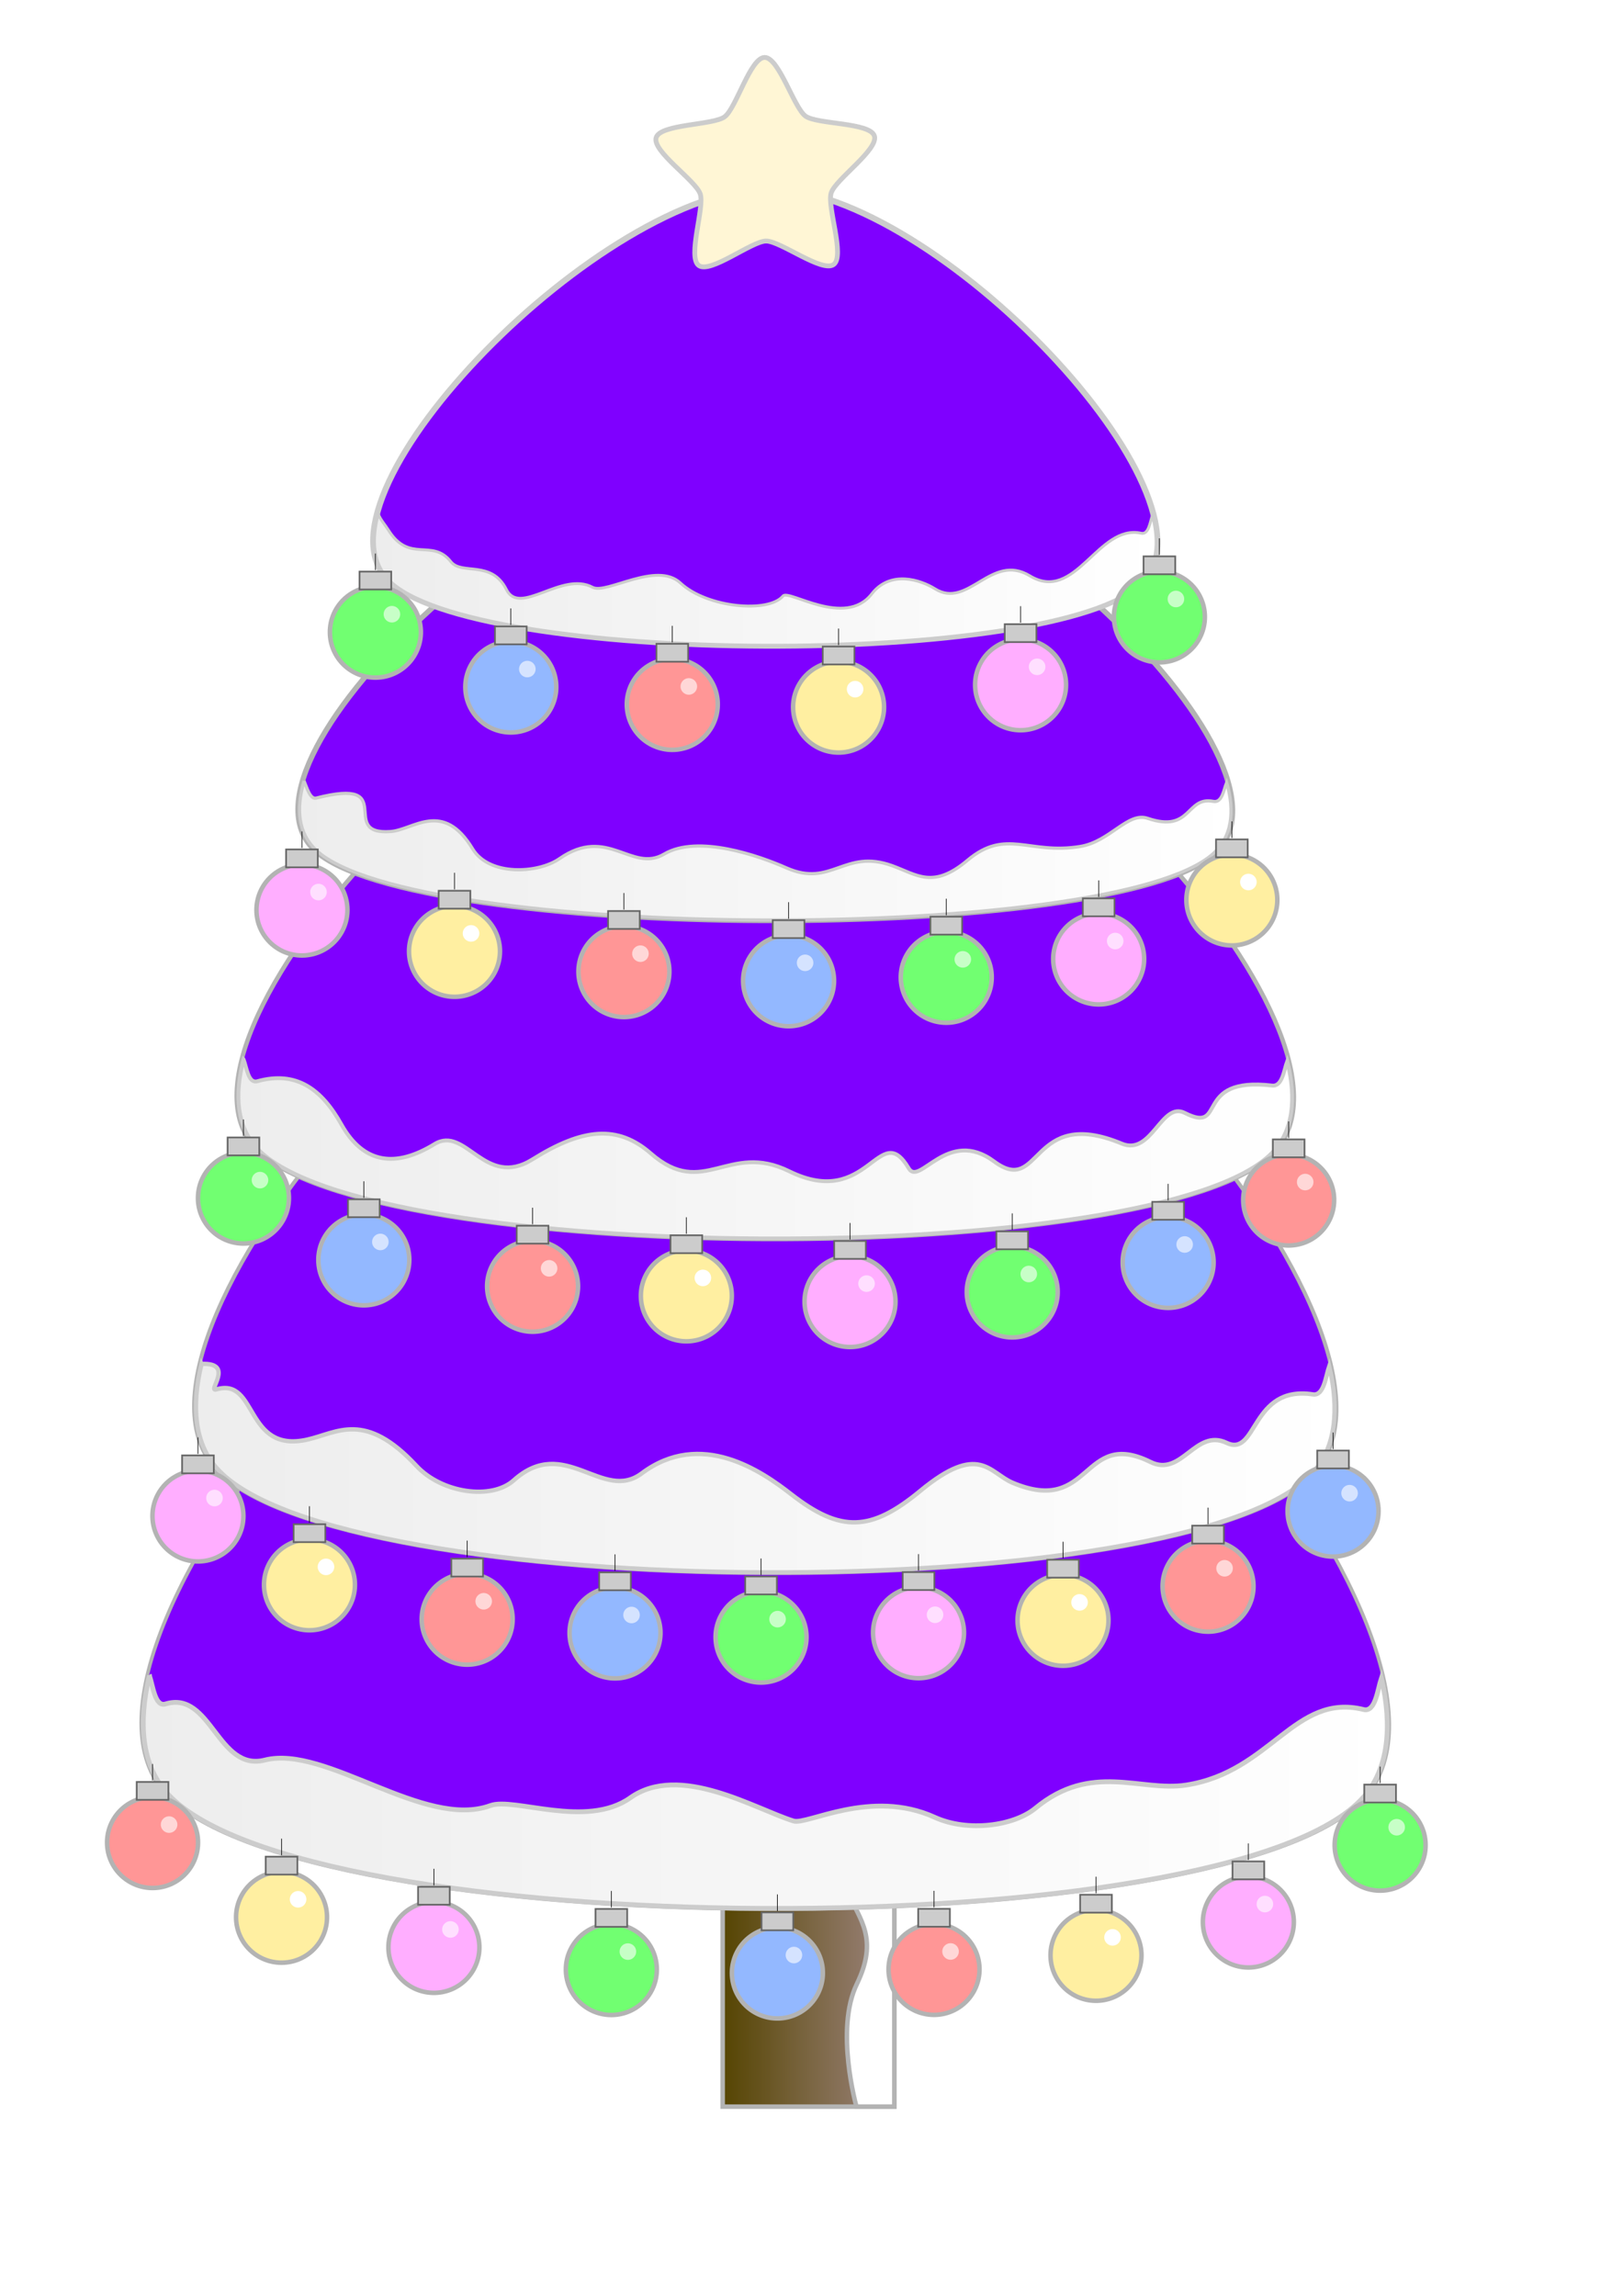 <?xml version="1.0" encoding="UTF-8"?>
<svg width="793.701" height="1122.52" xmlns="http://www.w3.org/2000/svg" xmlns:svg="http://www.w3.org/2000/svg" xmlns:xlink="http://www.w3.org/1999/xlink">
 <title>blue tree</title>
 <defs>
  <linearGradient id="linearGradient4660">
   <stop stop-color="#00ce00" id="stop4662" offset="0"/>
   <stop stop-color="#71ff71" id="stop4664" offset="1"/>
  </linearGradient>
  <linearGradient id="linearGradient4598">
   <stop stop-color="#ededed" id="stop4600" offset="0"/>
   <stop stop-color="#ffffff" id="stop4602" offset="1"/>
  </linearGradient>
  <linearGradient id="linearGradient3967">
   <stop stop-color="#ff00ff" id="stop3969" offset="0"/>
   <stop stop-color="#ffaeff" id="stop3971" offset="1"/>
  </linearGradient>
  <linearGradient id="linearGradient3861">
   <stop stop-color="#0000ff" id="stop3863" offset="0"/>
   <stop stop-color="#93b8ff" id="stop3865" offset="1"/>
  </linearGradient>
  <linearGradient id="linearGradient3713">
   <stop stop-color="#ffd200" id="stop3715" offset="0"/>
   <stop stop-color="#ffefa1" id="stop3717" offset="1"/>
  </linearGradient>
  <linearGradient id="linearGradient3251">
   <stop stop-color="#ff0000" id="stop3253" offset="0"/>
   <stop stop-color="#ff9696" id="stop3255" offset="1"/>
  </linearGradient>
  <linearGradient id="linearGradient3241">
   <stop stop-color="#554400" id="stop3243" offset="0"/>
   <stop stop-color="#9e8581" stop-opacity="0.993" id="stop3245" offset="1"/>
  </linearGradient>
  <linearGradient id="linearGradient3226">
   <stop stop-color="#ffdd55" id="stop3228" offset="0"/>
   <stop stop-color="#fff6d5" id="stop3230" offset="1"/>
  </linearGradient>
  <linearGradient y2="0.5" x2="1.013" y1="0.5" x1="-0.013" id="linearGradient3247" xlink:href="#linearGradient3241"/>
  <filter height="2.047" y="-0.523" width="2.151" x="-0.576" id="filter3581">
   <feGaussianBlur id="feGaussianBlur3583" stdDeviation="9.732"/>
  </filter>
  <filter height="1.865" y="-0.432" width="1.951" x="-0.476" id="filter3777">
   <feGaussianBlur id="feGaussianBlur3779" stdDeviation="8.044"/>
  </filter>
  <radialGradient gradientUnits="userSpaceOnUse" gradientTransform="matrix(1.513,-0.147,0.162,1.671,-373.474,-58.396)" r="60.536" fy="230.854" fx="655.026" cy="230.854" cx="655.026" id="radialGradient4397" xlink:href="#linearGradient3226"/>
  <radialGradient gradientTransform="matrix(1.622,0.506,-0.47,1.509,464.49,52.05)" gradientUnits="userSpaceOnUse" r="68.206" fy="366.337" fx="-472.741" cy="366.337" cx="-472.741" id="radialGradient4411" xlink:href="#linearGradient3251"/>
  <radialGradient gradientTransform="matrix(1.873,0.614,-0.558,1.704,627.32,40.392)" gradientUnits="userSpaceOnUse" r="68.206" fy="358.902" fx="-478.998" cy="358.902" cx="-478.998" id="radialGradient4423" xlink:href="#linearGradient3713"/>
  <radialGradient gradientTransform="matrix(1.538,0.474,-0.576,1.871,456.416,-90.649)" gradientUnits="userSpaceOnUse" r="68.206" fy="364.583" fx="-471.654" cy="364.583" cx="-471.654" id="radialGradient4435" xlink:href="#linearGradient3861"/>
  <radialGradient gradientTransform="matrix(1.575,0.458,-0.541,1.86,475.394,-97.873)" gradientUnits="userSpaceOnUse" r="68.206" fy="369.072" fx="-480.037" cy="369.072" cx="-480.037" id="radialGradient4447" xlink:href="#linearGradient3967"/>
  <radialGradient gradientTransform="matrix(1.579,0.394,-0.495,1.983,462.866,-178.138)" gradientUnits="userSpaceOnUse" r="68.206" fy="373.424" fx="-480.037" cy="373.424" cx="-480.037" id="radialGradient4470" xlink:href="#linearGradient3713"/>
  <radialGradient gradientTransform="matrix(1.602,0.394,-0.489,1.988,471.532,-179.886)" gradientUnits="userSpaceOnUse" r="68.206" fy="373.424" fx="-480.037" cy="373.424" cx="-480.037" id="radialGradient4482" xlink:href="#linearGradient3967"/>
  <radialGradient gradientTransform="matrix(1.766,0.298,-0.329,1.949,488.51,-208.348)" gradientUnits="userSpaceOnUse" r="68.206" fy="370.16" fx="-478.949" cy="370.16" cx="-478.949" id="radialGradient4506" xlink:href="#linearGradient3861"/>
  <radialGradient gradientTransform="matrix(1.678,0.5,-0.558,1.872,530.041,-81.428)" gradientUnits="userSpaceOnUse" r="68.206" fy="367.984" fx="-478.949" cy="367.984" cx="-478.949" id="radialGradient4530" xlink:href="#linearGradient3251"/>
  <radialGradient gradientTransform="matrix(1.677,0.473,-0.525,1.861,518.627,-92.03)" gradientUnits="userSpaceOnUse" r="68.206" fy="370.16" fx="-478.949" cy="370.16" cx="-478.949" id="radialGradient4542" xlink:href="#linearGradient3967"/>
  <linearGradient y2="0.5" x2="1.002" y1="0.5" x1="-0.002" id="linearGradient4604" xlink:href="#linearGradient4598"/>
  <linearGradient y2="0.5" x2="1.002" y1="0.5" x1="-0.002" id="linearGradient4612" xlink:href="#linearGradient4598"/>
  <linearGradient y2="0.5" x2="1.002" y1="0.5" x1="-0.002" id="linearGradient4620" xlink:href="#linearGradient4598"/>
  <linearGradient y2="0.5" x2="1.002" y1="0.5" x1="-0.002" id="linearGradient4628" xlink:href="#linearGradient4598"/>
  <linearGradient y2="0.5" x2="1.002" y1="0.5" x1="-0.002" id="linearGradient4636" xlink:href="#linearGradient4598"/>
  <radialGradient r="68.206" fy="372.336" fx="-474.597" cy="372.336" cx="-474.597" gradientTransform="matrix(1.62,0.417,-0.5,1.943,480.577,-152.948)" gradientUnits="userSpaceOnUse" id="radialGradient4638" xlink:href="#linearGradient3251"/>
  <radialGradient r="68.206" fy="372.336" fx="-476.773" cy="372.336" cx="-476.773" gradientTransform="matrix(1.644,0.449,-0.544,1.991,509.368,-155.248)" gradientUnits="userSpaceOnUse" id="radialGradient4640" xlink:href="#linearGradient3713"/>
  <radialGradient r="68.206" fy="371.248" fx="-476.773" cy="371.248" cx="-476.773" gradientTransform="matrix(1.649,0.446,-0.52,1.925,502.518,-131.103)" gradientUnits="userSpaceOnUse" id="radialGradient4642" xlink:href="#linearGradient3967"/>
  <radialGradient r="68.206" fy="371.917" fx="-478.761" cy="371.917" cx="-478.761" gradientTransform="matrix(1.735,0.393,-0.454,2.003,516.957,-183.491)" gradientUnits="userSpaceOnUse" id="radialGradient4676" xlink:href="#linearGradient4660"/>
  <radialGradient r="68.206" fy="369.072" fx="-480.037" cy="369.072" cx="-480.037" gradientTransform="matrix(1.701,0.462,-0.531,1.955,532.286,-130.602)" gradientUnits="userSpaceOnUse" id="radialGradient4690" xlink:href="#linearGradient3861"/>
  <radialGradient r="68.206" fy="372.336" fx="-474.597" cy="372.336" cx="-474.597" gradientTransform="matrix(1.62,0.417,-0.5,1.943,480.577,-152.948)" gradientUnits="userSpaceOnUse" id="radialGradient4702" xlink:href="#linearGradient3251"/>
  <radialGradient r="68.206" fy="372.336" fx="-476.773" cy="372.336" cx="-476.773" gradientTransform="matrix(1.644,0.449,-0.544,1.991,509.368,-155.248)" gradientUnits="userSpaceOnUse" id="radialGradient4714" xlink:href="#linearGradient3713"/>
  <radialGradient r="68.206" fy="371.248" fx="-476.773" cy="371.248" cx="-476.773" gradientTransform="matrix(1.649,0.446,-0.52,1.925,502.518,-131.103)" gradientUnits="userSpaceOnUse" id="radialGradient4726" xlink:href="#linearGradient3967"/>
  <radialGradient r="68.206" fy="371.917" fx="-478.761" cy="371.917" cx="-478.761" gradientTransform="matrix(1.735,0.393,-0.454,2.003,516.957,-183.491)" gradientUnits="userSpaceOnUse" id="radialGradient4738" xlink:href="#linearGradient4660"/>
  <radialGradient r="68.206" fy="369.072" fx="-480.037" cy="369.072" cx="-480.037" gradientTransform="matrix(1.701,0.462,-0.531,1.955,532.286,-130.602)" gradientUnits="userSpaceOnUse" id="radialGradient4750" xlink:href="#linearGradient3861"/>
  <radialGradient r="68.206" fy="372.336" fx="-474.597" cy="372.336" cx="-474.597" gradientTransform="matrix(1.62,0.417,-0.5,1.943,480.577,-152.948)" gradientUnits="userSpaceOnUse" id="radialGradient4762" xlink:href="#linearGradient3251"/>
  <radialGradient r="68.206" fy="372.336" fx="-476.773" cy="372.336" cx="-476.773" gradientTransform="matrix(1.644,0.449,-0.544,1.991,509.368,-155.248)" gradientUnits="userSpaceOnUse" id="radialGradient4774" xlink:href="#linearGradient3713"/>
  <radialGradient r="68.206" fy="371.248" fx="-476.773" cy="371.248" cx="-476.773" gradientTransform="matrix(1.649,0.446,-0.52,1.925,502.518,-131.103)" gradientUnits="userSpaceOnUse" id="radialGradient4786" xlink:href="#linearGradient3967"/>
  <radialGradient r="68.206" fy="371.917" fx="-478.761" cy="371.917" cx="-478.761" gradientTransform="matrix(1.735,0.393,-0.454,2.003,516.957,-183.491)" gradientUnits="userSpaceOnUse" id="radialGradient4798" xlink:href="#linearGradient4660"/>
  <radialGradient r="68.206" fy="369.072" fx="-480.037" cy="369.072" cx="-480.037" gradientTransform="matrix(1.701,0.462,-0.531,1.955,532.286,-130.602)" gradientUnits="userSpaceOnUse" id="radialGradient4810" xlink:href="#linearGradient3861"/>
  <radialGradient r="68.206" fy="372.336" fx="-474.597" cy="372.336" cx="-474.597" gradientTransform="matrix(1.62,0.417,-0.5,1.943,480.577,-152.948)" gradientUnits="userSpaceOnUse" id="radialGradient4822" xlink:href="#linearGradient3251"/>
  <radialGradient r="68.206" fy="372.336" fx="-476.773" cy="372.336" cx="-476.773" gradientTransform="matrix(1.644,0.449,-0.544,1.991,509.368,-155.248)" gradientUnits="userSpaceOnUse" id="radialGradient4834" xlink:href="#linearGradient3713"/>
  <radialGradient r="68.206" fy="371.248" fx="-476.773" cy="371.248" cx="-476.773" gradientTransform="matrix(1.649,0.446,-0.52,1.925,502.518,-131.103)" gradientUnits="userSpaceOnUse" id="radialGradient4846" xlink:href="#linearGradient3967"/>
  <radialGradient r="68.206" fy="371.917" fx="-478.761" cy="371.917" cx="-478.761" gradientTransform="matrix(1.735,0.393,-0.454,2.003,516.957,-183.491)" gradientUnits="userSpaceOnUse" id="radialGradient4858" xlink:href="#linearGradient4660"/>
  <radialGradient r="68.206" fy="369.072" fx="-480.037" cy="369.072" cx="-480.037" gradientTransform="matrix(1.701,0.462,-0.531,1.955,532.286,-130.602)" gradientUnits="userSpaceOnUse" id="radialGradient4870" xlink:href="#linearGradient3861"/>
  <radialGradient r="68.206" fy="367.984" fx="-478.949" cy="367.984" cx="-478.949" gradientTransform="matrix(1.678,0.5,-0.558,1.872,530.041,-81.428)" gradientUnits="userSpaceOnUse" id="radialGradient4882" xlink:href="#linearGradient3251"/>
  <radialGradient r="68.206" fy="373.424" fx="-480.037" cy="373.424" cx="-480.037" gradientTransform="matrix(1.579,0.394,-0.495,1.983,462.866,-178.138)" gradientUnits="userSpaceOnUse" id="radialGradient4894" xlink:href="#linearGradient3713"/>
  <radialGradient r="68.206" fy="373.424" fx="-480.037" cy="373.424" cx="-480.037" gradientTransform="matrix(1.602,0.394,-0.489,1.988,471.532,-179.886)" gradientUnits="userSpaceOnUse" id="radialGradient4906" xlink:href="#linearGradient3967"/>
  <radialGradient r="68.206" fy="371.917" fx="-478.761" cy="371.917" cx="-478.761" gradientTransform="matrix(1.735,0.393,-0.454,2.003,516.957,-183.491)" gradientUnits="userSpaceOnUse" id="radialGradient4918" xlink:href="#linearGradient4660"/>
  <radialGradient r="68.206" fy="369.072" fx="-480.037" cy="369.072" cx="-480.037" gradientTransform="matrix(1.701,0.462,-0.531,1.955,532.286,-130.602)" gradientUnits="userSpaceOnUse" id="radialGradient4930" xlink:href="#linearGradient3861"/>
  <radialGradient r="68.206" fy="367.984" fx="-478.949" cy="367.984" cx="-478.949" gradientTransform="matrix(1.678,0.5,-0.558,1.872,530.041,-81.428)" gradientUnits="userSpaceOnUse" id="radialGradient4942" xlink:href="#linearGradient3251"/>
  <radialGradient r="68.206" fy="371.917" fx="-478.761" cy="371.917" cx="-478.761" gradientTransform="matrix(1.735,0.393,-0.454,2.003,516.957,-183.491)" gradientUnits="userSpaceOnUse" id="radialGradient4954" xlink:href="#linearGradient4660"/>
  <radialGradient r="68.206" fy="373.424" fx="-480.037" cy="373.424" cx="-480.037" gradientTransform="matrix(1.579,0.394,-0.495,1.983,462.866,-178.138)" gradientUnits="userSpaceOnUse" id="radialGradient4966" xlink:href="#linearGradient3713"/>
  <radialGradient r="68.206" fy="371.917" fx="-478.761" cy="371.917" cx="-478.761" gradientTransform="matrix(1.735,0.393,-0.454,2.003,516.957,-183.491)" gradientUnits="userSpaceOnUse" id="radialGradient4978" xlink:href="#linearGradient4660"/>
  <radialGradient r="68.206" fy="371.917" fx="-478.761" cy="371.917" cx="-478.761" gradientTransform="matrix(1.735,0.393,-0.454,2.003,516.957,-183.491)" gradientUnits="userSpaceOnUse" id="radialGradient4990" xlink:href="#linearGradient4660"/>
 </defs>
 <g>
  <title>Layer 1</title>
  <g id="layer1">
   <g transform="matrix(0.885,0,0,0.885,62.502,43.448) " id="g4992">
    <rect fill="url(#linearGradient3247)" stroke="#b3b3b3" stroke-width="2.5" stroke-miterlimit="4" id="rect3238" width="94.87" height="343.337" x="328.707" y="771.439"/>
    <path fill="#ffffff" stroke="#b3b3b3" stroke-width="2.5" stroke-miterlimit="4" d="m403.652,772.447c0,0 4.79,24.106 -4.603,38.192c-9.441,14.159 -3.35,28.577 4.337,52.799c7.688,24.223 1.314,56.036 -0.248,83.183c-1.562,27.147 -16.225,26.685 -5.465,49.733c7.176,15.37 17.173,25.935 5.165,50.702c-12.195,25.152 -0.202,67.719 -0.202,67.719l20.939,0l0,-343.344l-19.925,1.014z" id="rect3234"/>
    <path fill="#7f00ff" stroke="#b3b3b3" stroke-width="1.98" stroke-miterlimit="4" id="path2387" d="m683.947,943.703c-73.942,84.341 -592.012,81.928 -664.192,-3.093c-72.18,-85.021 189.977,-384.047 336.099,-383.366c146.122,0.68 402.035,302.119 328.093,386.46z"/>
    <path fill="url(#linearGradient4604)" stroke="#cccccc" stroke-width="2.656" stroke-miterlimit="4" d="m11.915,876.565c-6.219,26.309 -4.153,48.677 8.908,64.019c71.946,84.51 588.358,86.909 662.059,3.075c13.683,-15.564 16.02,-38.583 9.843,-65.728c-2.149,6.524 -3.288,19.074 -9.843,17.457c-38.187,-9.423 -51.13,34.476 -98.079,41.723c-25.225,3.894 -52.204,-12.892 -83.296,12.798c-11.792,9.743 -37.23,13.378 -55.637,5.012c-35.323,-16.055 -70.431,4.408 -78.026,2.046c-21.215,-6.599 -62.914,-32.221 -90.235,-12.787c-24.158,17.184 -64.276,-0.486 -77.227,4.258c-36.543,13.386 -90.932,-33.7 -124.657,-25.134c-26.157,6.644 -29.654,-38.696 -54.902,-30.991c-5.835,1.781 -6.893,-9.913 -8.908,-15.749z" id="path2383"/>
    <path fill="#7f00ff" stroke="#b3b3b3" stroke-width="2.188" stroke-miterlimit="4" d="m655.848,764.514c-67.678,75.483 -541.86,73.324 -607.926,-2.768c-66.066,-76.092 173.883,-343.713 307.627,-343.104c133.744,0.609 367.977,270.389 300.299,345.872z" id="path3160"/>
    <path fill="url(#linearGradient4612)" stroke="#cccccc" stroke-width="2.404" stroke-miterlimit="4" id="path3162" d="m40.746,704.428c-5.692,23.546 -3.801,43.565 8.154,57.296c65.851,75.635 538.516,77.781 605.974,2.752c12.523,-13.929 14.663,-34.531 9.009,-58.825c-1.967,5.839 -2.909,16.558 -9.009,15.624c-34.44,-5.275 -30.554,34.91 -47.674,26.788c-17.345,-8.229 -24.712,19.131 -42.096,10.554c-38.167,-18.832 -32.1,30.079 -76.24,11.454c-12.784,-5.394 -18.395,-22.406 -50.924,4.485c-27.268,22.543 -43.957,23.246 -71.416,1.831c-16.004,-12.482 -49.744,-36.075 -82.591,-11.444c-21.549,16.158 -42.546,-21.546 -70.685,3.81c-12.274,11.06 -39.808,7.05 -53.718,-7.948c-28.576,-30.812 -43.772,-18.247 -60.379,-14.546c-34.798,7.756 -27.142,-34.632 -50.251,-27.736c-5.34,1.594 10.579,-14.903 -8.154,-14.095z"/>
    <path fill="#7f00ff" stroke="#b3b3b3" stroke-width="2.453" stroke-miterlimit="4" id="path3164" d="m633.215,587.798c-62.633,64.845 -501.465,62.99 -562.605,-2.378c-61.141,-65.368 160.92,-295.274 284.693,-294.751c123.773,0.523 340.544,232.284 277.912,297.129z"/>
    <path fill="url(#linearGradient4620)" stroke="#cccccc" stroke-width="2.143" stroke-miterlimit="4" d="m63.969,536.179c-5.268,20.227 -3.518,37.425 7.546,49.221c60.942,64.976 498.369,66.82 560.798,2.364c11.59,-11.966 13.569,-29.664 8.337,-50.535c-1.821,5.016 -2.687,14.084 -8.337,13.422c-44.353,-5.196 -24.527,27.098 -48.29,15.111c-12.938,-6.527 -18.125,23.883 -34.788,16.968c-50.921,-21.132 -44.119,29.457 -70.556,9.84c-25.67,-19.048 -41.186,13.905 -47.127,3.853c-16.469,-27.864 -22.093,23.218 -66.092,1.573c-33.644,-16.551 -47.26,15.638 -76.434,-9.831c-18.349,-16.019 -37.644,-14.079 -65.415,3.273c-26.384,16.486 -36.802,-19.079 -54.147,-8.44c-21.213,13.012 -39.085,11.181 -51.444,-10.884c-11.112,-19.838 -25.119,-29.751 -46.505,-23.827c-4.942,1.369 -5.839,-7.621 -7.546,-12.108z" id="path3166"/>
    <path fill="#7f00ff" stroke="#b3b3b3" stroke-width="2.963" stroke-miterlimit="4" d="m600.62,422.479c-55.366,50.308 -443.289,48.869 -497.337,-1.845c-54.048,-50.714 142.252,-229.078 251.666,-228.672c109.414,0.406 301.038,180.209 245.671,230.517z" id="path3168"/>
    <path fill="url(#linearGradient4628)" stroke="#cccccc" stroke-width="1.775" stroke-miterlimit="4" id="path3170" d="m97.413,382.433c-4.657,15.693 -3.11,29.035 6.671,38.186c53.872,50.409 440.553,51.84 495.74,1.834c10.245,-9.283 11.995,-23.014 7.37,-39.205c-1.609,3.892 -2.462,11.378 -7.37,10.413c-15.194,-2.987 -11.841,17.669 -36.31,9.344c-10.92,-3.715 -20.754,12.827 -37.129,15.544c-28.538,4.735 -41.049,-10.316 -62.371,7.634c-19.083,16.065 -27.878,7.98 -41.66,2.989c-26.449,-9.577 -33.437,12.28 -58.425,1.22c-14.966,-6.624 -48.919,-18.616 -67.567,-7.627c-17.913,10.555 -31.241,-15.972 -57.826,2.54c-11.855,8.255 -38.838,9.717 -47.976,-5.401c-16.469,-27.246 -32.691,-10.506 -45.365,-9.591c-29.84,2.154 5.43,-30.343 -41.11,-18.486c-3.367,0.858 -5.162,-5.913 -6.671,-9.394z"/>
    <path fill="#7f00ff" stroke="#cccccc" stroke-width="3.329" stroke-miterlimit="4" id="path3172" d="m560.659,272.717c-46.458,47.494 -371.966,46.135 -417.318,-1.742c-45.352,-47.877 119.364,-216.265 211.174,-215.882c91.81,0.383 252.602,170.129 206.144,217.623z"/>
    <path fill="url(#linearGradient4636)" stroke="#cccccc" stroke-width="1.58" stroke-miterlimit="4" d="m138.416,234.91c-3.908,14.815 -2.609,27.411 5.597,36.051c45.204,47.589 369.67,48.94 415.978,1.732c8.597,-8.764 10.065,-21.727 6.184,-37.013c-1.35,3.674 -2.066,10.741 -6.184,9.83c-23.993,-5.306 -36.151,38.922 -61.624,23.495c-21.277,-12.886 -34.006,18.676 -52.336,7.207c-7.815,-4.89 -24.598,-10.561 -34.957,2.822c-14.668,18.951 -45.867,-2.665 -49.024,1.152c-7.901,9.553 -41.942,6.585 -56.696,-7.201c-13.153,-12.29 -40.973,6.442 -48.522,2.398c-16.962,-9.087 -40.185,16.156 -47.611,1.255c-8.256,-16.566 -24.709,-7.823 -30.712,-15.409c-10.403,-13.147 -22.854,1.129 -34.496,-17.452c-2.018,-3.221 -4.331,-5.582 -5.597,-8.868z" id="path3174"/>
    <path fill="url(#radialGradient4397)" stroke="#cccccc" stroke-width="2.668" stroke-miterlimit="4" id="path3216" d="m352.688,84.072c-7.91,0.061 -30.726,18.137 -37.161,13.537c-6.435,-4.6 3.285,-32.038 0.783,-39.542c-2.502,-7.504 -26.744,-23.617 -24.358,-31.159c2.386,-7.541 31.485,-6.776 37.849,-11.474c6.363,-4.698 14.197,-32.734 22.106,-32.794c7.91,-0.061 16.174,27.85 22.609,32.45c6.435,4.6 35.519,3.387 38.021,10.89c2.502,7.504 -21.489,23.988 -23.876,31.53c-2.386,7.541 7.755,34.827 1.392,39.525c-6.363,4.698 -29.455,-13.025 -37.365,-12.964z"/>
    <path opacity="0.782" fill="#ffffff" stroke-width="2.5" stroke-miterlimit="4" filter="url(#filter3581)" id="path3259" d="m44.247,980.262a4.569,4.569 0 1 1 -9.138,0a4.569,4.569 0 1 1 9.138,0z"/>
    <g id="g4580">
     <path fill="url(#radialGradient4638)" stroke="#b3b3b3" stroke-width="2.5" stroke-miterlimit="4" d="m38.804,968.85a25.128,25.128 0 1 1 -50.257,0a25.128,25.128 0 1 1 50.257,0z" id="path3633"/>
     <path opacity="0.782" fill="#ffffff" stroke-width="2.5" stroke-miterlimit="4" filter="url(#filter3581)" d="m27.382,958.951a4.569,4.569 0 1 1 -9.138,0a4.569,4.569 0 1 1 9.138,0z" id="path3635"/>
     <rect fill="#cccccc" stroke="#666666" stroke-width="0.938" stroke-miterlimit="4" y="935.389" x="4.919" height="9.899" width="17.514" id="rect3637"/>
     <path fill="none" fill-rule="evenodd" stroke="#000000" stroke-width="0.375px" id="path3639" d="m13.676,934.584c0,-9.138 0,-9.138 0,-9.138"/>
    </g>
    <g id="g4532">
     <path fill="url(#radialGradient4530)" stroke="#b3b3b3" stroke-width="2.5" stroke-miterlimit="4" d="m299.265,487.687a25.128,25.128 0 1 1 -50.257,0a25.128,25.128 0 1 1 50.257,0z" id="path3673"/>
     <path opacity="0.782" fill="#ffffff" stroke-width="2.5" stroke-miterlimit="4" filter="url(#filter3581)" d="m287.843,477.788a4.569,4.569 0 1 1 -9.138,0a4.569,4.569 0 1 1 9.138,0z" id="path3675"/>
     <rect fill="#cccccc" stroke="#666666" stroke-width="0.938" stroke-miterlimit="4" y="454.227" x="265.38" height="9.899" width="17.514" id="rect3677"/>
     <path fill="none" fill-rule="evenodd" stroke="#000000" stroke-width="0.375px" id="path3679" d="m274.137,453.422c0,-9.138 0,-9.138 0,-9.138"/>
    </g>
    <g id="g4413">
     <path fill="url(#radialGradient4411)" stroke="#b3b3b3" stroke-width="2.5" stroke-miterlimit="4" d="m325.996,340.052a25.128,25.128 0 1 1 -50.257,0a25.128,25.128 0 1 1 50.257,0z" id="path3703"/>
     <path opacity="0.782" fill="#ffffff" stroke-width="2.5" stroke-miterlimit="4" filter="url(#filter3581)" d="m314.574,330.153a4.569,4.569 0 1 1 -9.138,0a4.569,4.569 0 1 1 9.138,0z" id="path3705"/>
     <rect fill="#cccccc" stroke="#666666" stroke-width="0.938" stroke-miterlimit="4" y="306.592" x="292.111" height="9.899" width="17.514" id="rect3707"/>
     <path fill="none" fill-rule="evenodd" stroke="#000000" stroke-width="0.375px" id="path3709" d="m300.867,305.787c0,-9.138 0,-9.138 0,-9.138"/>
    </g>
    <g id="g4592">
     <path fill="url(#radialGradient4640)" stroke="#b3b3b3" stroke-width="2.5" stroke-miterlimit="4" d="m110.083,1010.127a25.128,25.128 0 1 1 -50.257,0a25.128,25.128 0 1 1 50.257,0z" id="path3821"/>
     <path fill="#ffffff" stroke-width="2.5" stroke-miterlimit="4" filter="url(#filter3777)" d="m98.661,1000.228a4.569,4.569 0 1 1 -9.138,0a4.569,4.569 0 1 1 9.138,0z" id="path3823"/>
     <rect fill="#cccccc" stroke="#666666" stroke-width="0.938" stroke-miterlimit="4" y="976.666" x="76.198" height="9.899" width="17.514" id="rect3825"/>
     <path fill="none" fill-rule="evenodd" stroke="#000000" stroke-width="0.375px" id="path3827" d="m84.955,975.861c0,-9.138 0,-9.138 0,-9.138"/>
    </g>
    <g id="g4472">
     <path fill="url(#radialGradient4470)" stroke="#b3b3b3" stroke-width="2.5" stroke-miterlimit="4" d="m635.202,448.113a25.128,25.128 0 1 1 -50.257,0a25.128,25.128 0 1 1 50.257,0z" id="path3841"/>
     <path fill="#ffffff" stroke-width="2.5" stroke-miterlimit="4" filter="url(#filter3777)" d="m623.78,438.214a4.569,4.569 0 1 1 -9.138,0a4.569,4.569 0 1 1 9.138,0z" id="path3843"/>
     <rect fill="#cccccc" stroke="#666666" stroke-width="0.938" stroke-miterlimit="4" y="414.652" x="601.317" height="9.899" width="17.514" id="rect3845"/>
     <path fill="none" fill-rule="evenodd" stroke="#000000" stroke-width="0.375px" id="path3847" d="m610.074,413.847c0,-9.138 0,-9.138 0,-9.138"/>
    </g>
    <g id="g4425">
     <path fill="url(#radialGradient4423)" stroke="#b3b3b3" stroke-width="2.5" stroke-miterlimit="4" id="path3851" d="m205.651,476.49a25.128,25.128 0 1 1 -50.257,0a25.128,25.128 0 1 1 50.257,0z"/>
     <path fill="#ffffff" stroke-width="2.5" stroke-miterlimit="4" filter="url(#filter3777)" id="path3853" d="m194.229,466.591a4.569,4.569 0 1 1 -9.138,0a4.569,4.569 0 1 1 9.138,0z"/>
     <rect fill="#cccccc" stroke="#666666" stroke-width="0.938" stroke-miterlimit="4" id="rect3855" width="17.514" height="9.899" x="171.766" y="443.029"/>
     <path fill="none" fill-rule="evenodd" stroke="#000000" stroke-width="0.375px" d="m180.522,442.224c0,-9.138 0,-9.138 0,-9.138" id="path3857"/>
    </g>
    <g id="g4508">
     <path fill="url(#radialGradient4506)" stroke="#b3b3b3" stroke-width="2.5" stroke-miterlimit="4" id="path3937" d="m390.252,492.748a25.128,25.128 0 1 1 -50.257,0a25.128,25.128 0 1 1 50.257,0z"/>
     <path opacity="0.78" fill="#ffffff" stroke-width="2.5" stroke-miterlimit="4" filter="url(#filter3777)" id="path3939" d="m378.83,482.849a4.569,4.569 0 1 1 -9.138,0a4.569,4.569 0 1 1 9.138,0z"/>
     <rect fill="#cccccc" stroke="#666666" stroke-width="0.938" stroke-miterlimit="4" id="rect3941" width="17.514" height="9.899" x="356.367" y="459.287"/>
     <path fill="none" fill-rule="evenodd" stroke="#000000" stroke-width="0.375px" d="m365.123,458.482c0,-9.138 0,-9.138 0,-9.138" id="path3943"/>
    </g>
    <g id="g4437">
     <path fill="url(#radialGradient4435)" stroke="#b3b3b3" stroke-width="2.5" stroke-miterlimit="4" id="path3957" d="m236.765,330.451a25.128,25.128 0 1 1 -50.257,0a25.128,25.128 0 1 1 50.257,0z"/>
     <path opacity="0.78" fill="#ffffff" stroke-width="2.5" stroke-miterlimit="4" filter="url(#filter3777)" id="path3959" d="m225.343,320.552a4.569,4.569 0 1 1 -9.138,0a4.569,4.569 0 1 1 9.138,0z"/>
     <rect fill="#cccccc" stroke="#666666" stroke-width="0.938" stroke-miterlimit="4" id="rect3961" width="17.514" height="9.899" x="202.879" y="296.99"/>
     <path fill="none" fill-rule="evenodd" stroke="#000000" stroke-width="0.375px" d="m211.636,296.185c0,-9.138 0,-9.138 0,-9.138" id="path3963"/>
    </g>
    <g id="g4568">
     <path fill="url(#radialGradient4642)" stroke="#b3b3b3" stroke-width="2.5" stroke-miterlimit="4" d="m194.276,1026.784a25.128,25.128 0 1 1 -50.257,0a25.128,25.128 0 1 1 50.257,0z" id="path4033"/>
     <path opacity="0.78" fill="#ffffff" stroke-width="2.5" stroke-miterlimit="4" filter="url(#filter3777)" d="m182.854,1016.884a4.569,4.569 0 1 1 -9.138,0a4.569,4.569 0 1 1 9.138,0z" id="path4035"/>
     <rect fill="#cccccc" stroke="#666666" stroke-width="0.938" stroke-miterlimit="4" y="993.323" x="160.391" height="9.899" width="17.514" id="rect4037"/>
     <path fill="none" fill-rule="evenodd" stroke="#000000" stroke-width="0.375px" id="path4039" d="m169.148,992.518c0,-9.138 0,-9.138 0,-9.138"/>
    </g>
    <g id="g4544">
     <path fill="url(#radialGradient4542)" stroke="#b3b3b3" stroke-width="2.5" stroke-miterlimit="4" id="path4045" d="m121.355,453.654a25.128,25.128 0 1 1 -50.257,0a25.128,25.128 0 1 1 50.257,0z"/>
     <path opacity="0.78" fill="#ffffff" stroke-width="2.5" stroke-miterlimit="4" filter="url(#filter3777)" id="path4047" d="m109.933,443.755a4.569,4.569 0 1 1 -9.138,0a4.569,4.569 0 1 1 9.138,0z"/>
     <rect fill="#cccccc" stroke="#666666" stroke-width="0.938" stroke-miterlimit="4" id="rect4049" width="17.514" height="9.899" x="87.47" y="420.193"/>
     <path fill="none" fill-rule="evenodd" stroke="#000000" stroke-width="0.375px" d="m96.227,419.388c0,-9.138 0,-9.138 0,-9.138" id="path4051"/>
    </g>
    <g id="g4484">
     <path fill="url(#radialGradient4482)" stroke="#b3b3b3" stroke-width="2.5" stroke-miterlimit="4" id="path4069" d="m561.61,480.706a25.128,25.128 0 1 1 -50.257,0a25.128,25.128 0 1 1 50.257,0z"/>
     <path opacity="0.78" fill="#ffffff" stroke-width="2.5" stroke-miterlimit="4" filter="url(#filter3777)" id="path4071" d="m550.188,470.807a4.569,4.569 0 1 1 -9.138,0a4.569,4.569 0 1 1 9.138,0z"/>
     <rect fill="#cccccc" stroke="#666666" stroke-width="0.938" stroke-miterlimit="4" id="rect4073" width="17.514" height="9.899" x="527.725" y="447.245"/>
     <path fill="none" fill-rule="evenodd" stroke="#000000" stroke-width="0.375px" d="m536.482,446.44c0,-9.138 0,-9.138 0,-9.138" id="path4075"/>
    </g>
    <g id="g4449">
     <path fill="url(#radialGradient4447)" stroke="#b3b3b3" stroke-width="2.5" stroke-miterlimit="4" d="m518.457,329.211a25.128,25.128 0 1 1 -50.257,0a25.128,25.128 0 1 1 50.257,0z" id="path4081"/>
     <path opacity="0.78" fill="#ffffff" stroke-width="2.5" stroke-miterlimit="4" filter="url(#filter3777)" d="m507.035,319.312a4.569,4.569 0 1 1 -9.138,0a4.569,4.569 0 1 1 9.138,0z" id="path4083"/>
     <rect fill="#cccccc" stroke="#666666" stroke-width="0.938" stroke-miterlimit="4" y="295.75" x="484.572" height="9.899" width="17.514" id="rect4085"/>
     <path fill="none" fill-rule="evenodd" stroke="#000000" stroke-width="0.375px" id="path4087" d="m493.328,294.945c0,-9.138 0,-9.138 0,-9.138"/>
    </g>
    <g id="g4670">
     <path fill="url(#radialGradient4676)" stroke="#b3b3b3" stroke-width="2.5" stroke-miterlimit="4" id="path4646" d="m292.324,1039.014a25.128,25.128 0 1 1 -50.257,0a25.128,25.128 0 1 1 50.257,0z"/>
     <path opacity="0.78" fill="#ffffff" stroke-width="2.5" stroke-miterlimit="4" filter="url(#filter3777)" id="path4648" d="m280.902,1029.115a4.569,4.569 0 1 1 -9.138,0a4.569,4.569 0 1 1 9.138,0z"/>
     <rect fill="#cccccc" stroke="#666666" stroke-width="0.938" stroke-miterlimit="4" id="rect4650" width="17.514" height="9.899" x="258.439" y="1005.553"/>
     <path fill="none" fill-rule="evenodd" stroke="#000000" stroke-width="0.375px" d="m267.196,1004.748c0,-9.138 0,-9.138 0,-9.138" id="path4652"/>
    </g>
    <g id="g4680">
     <path fill="url(#radialGradient4690)" stroke="#b3b3b3" stroke-width="2.5" stroke-miterlimit="4" id="path4682" d="m384.078,1040.923a25.128,25.128 0 1 1 -50.257,0a25.128,25.128 0 1 1 50.257,0z"/>
     <path opacity="0.78" fill="#ffffff" stroke-width="2.5" stroke-miterlimit="4" filter="url(#filter3777)" id="path4684" d="m372.656,1031.024a4.569,4.569 0 1 1 -9.138,0a4.569,4.569 0 1 1 9.138,0z"/>
     <rect fill="#cccccc" stroke="#666666" stroke-width="0.938" stroke-miterlimit="4" id="rect4686" width="17.514" height="9.899" x="350.193" y="1007.462"/>
     <path fill="none" fill-rule="evenodd" stroke="#000000" stroke-width="0.375px" d="m358.95,1006.657c0,-9.138 0,-9.138 0,-9.138" id="path4688"/>
    </g>
    <g id="g4692">
     <path fill="url(#radialGradient4702)" stroke="#b3b3b3" stroke-width="2.5" stroke-miterlimit="4" id="path4694" d="m470.627,1038.951a25.128,25.128 0 1 1 -50.257,0a25.128,25.128 0 1 1 50.257,0z"/>
     <path opacity="0.782" fill="#ffffff" stroke-width="2.5" stroke-miterlimit="4" filter="url(#filter3581)" id="path4696" d="m459.205,1029.052a4.569,4.569 0 1 1 -9.138,0a4.569,4.569 0 1 1 9.138,0z"/>
     <rect fill="#cccccc" stroke="#666666" stroke-width="0.938" stroke-miterlimit="4" id="rect4698" width="17.514" height="9.899" x="436.742" y="1005.49"/>
     <path fill="none" fill-rule="evenodd" stroke="#000000" stroke-width="0.375px" d="m445.499,1004.685c0,-9.138 0,-9.138 0,-9.138" id="path4700"/>
    </g>
    <g id="g4704">
     <path fill="url(#radialGradient4714)" stroke="#b3b3b3" stroke-width="2.5" stroke-miterlimit="4" id="path4706" d="m560.132,1031.157a25.128,25.128 0 1 1 -50.257,0a25.128,25.128 0 1 1 50.257,0z"/>
     <path fill="#ffffff" stroke-width="2.5" stroke-miterlimit="4" filter="url(#filter3777)" id="path4708" d="m548.71,1021.258a4.569,4.569 0 1 1 -9.138,0a4.569,4.569 0 1 1 9.138,0z"/>
     <rect fill="#cccccc" stroke="#666666" stroke-width="0.938" stroke-miterlimit="4" id="rect4710" width="17.514" height="9.899" x="526.247" y="997.696"/>
     <path fill="none" fill-rule="evenodd" stroke="#000000" stroke-width="0.375px" d="m535.003,996.891c0,-9.138 0,-9.138 0,-9.138" id="path4712"/>
    </g>
    <g id="g4716">
     <path fill="url(#radialGradient4726)" stroke="#b3b3b3" stroke-width="2.5" stroke-miterlimit="4" id="path4718" d="m644.325,1012.763a25.128,25.128 0 1 1 -50.257,0a25.128,25.128 0 1 1 50.257,0z"/>
     <path opacity="0.78" fill="#ffffff" stroke-width="2.5" stroke-miterlimit="4" filter="url(#filter3777)" id="path4720" d="m632.903,1002.864a4.569,4.569 0 1 1 -9.138,0a4.569,4.569 0 1 1 9.138,0z"/>
     <rect fill="#cccccc" stroke="#666666" stroke-width="0.938" stroke-miterlimit="4" id="rect4722" width="17.514" height="9.899" x="610.44" y="979.302"/>
     <path fill="none" fill-rule="evenodd" stroke="#000000" stroke-width="0.375px" d="m619.197,978.497c0,-9.138 0,-9.138 0,-9.138" id="path4724"/>
    </g>
    <g id="g4728">
     <path fill="url(#radialGradient4738)" stroke="#b3b3b3" stroke-width="2.5" stroke-miterlimit="4" d="m717.137,970.315a25.128,25.128 0 1 1 -50.257,0a25.128,25.128 0 1 1 50.257,0z" id="path4730"/>
     <path opacity="0.78" fill="#ffffff" stroke-width="2.5" stroke-miterlimit="4" filter="url(#filter3777)" d="m705.715,960.416a4.569,4.569 0 1 1 -9.138,0a4.569,4.569 0 1 1 9.138,0z" id="path4732"/>
     <rect fill="#cccccc" stroke="#666666" stroke-width="0.938" stroke-miterlimit="4" y="936.854" x="683.252" height="9.899" width="17.514" id="rect4734"/>
     <path fill="none" fill-rule="evenodd" stroke="#000000" stroke-width="0.375px" id="path4736" d="m692.008,936.049c0,-9.138 0,-9.138 0,-9.138"/>
    </g>
    <g id="g4740">
     <path fill="url(#radialGradient4750)" stroke="#b3b3b3" stroke-width="2.5" stroke-miterlimit="4" d="m691.121,785.755a25.128,25.128 0 1 1 -50.257,0a25.128,25.128 0 1 1 50.257,0z" id="path4742"/>
     <path opacity="0.78" fill="#ffffff" stroke-width="2.5" stroke-miterlimit="4" filter="url(#filter3777)" d="m679.699,775.856a4.569,4.569 0 1 1 -9.138,0a4.569,4.569 0 1 1 9.138,0z" id="path4744"/>
     <rect fill="#cccccc" stroke="#666666" stroke-width="0.938" stroke-miterlimit="4" y="752.294" x="657.236" height="9.899" width="17.514" id="rect4746"/>
     <path fill="none" fill-rule="evenodd" stroke="#000000" stroke-width="0.375px" id="path4748" d="m665.993,751.49c0,-9.138 0,-9.138 0,-9.138"/>
    </g>
    <g id="g4752">
     <path fill="url(#radialGradient4762)" stroke="#b3b3b3" stroke-width="2.5" stroke-miterlimit="4" id="path4754" d="m622.045,827.246a25.128,25.128 0 1 1 -50.257,0a25.128,25.128 0 1 1 50.257,0z"/>
     <path opacity="0.782" fill="#ffffff" stroke-width="2.5" stroke-miterlimit="4" filter="url(#filter3581)" id="path4756" d="m610.623,817.347a4.569,4.569 0 1 1 -9.138,0a4.569,4.569 0 1 1 9.138,0z"/>
     <rect fill="#cccccc" stroke="#666666" stroke-width="0.938" stroke-miterlimit="4" id="rect4758" width="17.514" height="9.899" x="588.16" y="793.785"/>
     <path fill="none" fill-rule="evenodd" stroke="#000000" stroke-width="0.375px" d="m596.917,792.98c0,-9.138 0,-9.138 0,-9.138" id="path4760"/>
    </g>
    <g id="g4764">
     <path fill="url(#radialGradient4774)" stroke="#b3b3b3" stroke-width="2.5" stroke-miterlimit="4" id="path4766" d="m541.905,846.09a25.128,25.128 0 1 1 -50.257,0a25.128,25.128 0 1 1 50.257,0z"/>
     <path fill="#ffffff" stroke-width="2.5" stroke-miterlimit="4" filter="url(#filter3777)" id="path4768" d="m530.484,836.191a4.569,4.569 0 1 1 -9.138,0a4.569,4.569 0 1 1 9.138,0z"/>
     <rect fill="#cccccc" stroke="#666666" stroke-width="0.938" stroke-miterlimit="4" id="rect4770" width="17.514" height="9.899" x="508.02" y="812.629"/>
     <path fill="none" fill-rule="evenodd" stroke="#000000" stroke-width="0.375px" d="m516.777,811.824c0,-9.138 0,-9.138 0,-9.138" id="path4772"/>
    </g>
    <g id="g4776">
     <path fill="url(#radialGradient4786)" stroke="#b3b3b3" stroke-width="2.5" stroke-miterlimit="4" id="path4778" d="m462.062,852.933a25.128,25.128 0 1 1 -50.257,0a25.128,25.128 0 1 1 50.257,0z"/>
     <path opacity="0.78" fill="#ffffff" stroke-width="2.5" stroke-miterlimit="4" filter="url(#filter3777)" id="path4780" d="m450.64,843.034a4.569,4.569 0 1 1 -9.138,0a4.569,4.569 0 1 1 9.138,0z"/>
     <rect fill="#cccccc" stroke="#666666" stroke-width="0.938" stroke-miterlimit="4" id="rect4782" width="17.514" height="9.899" x="428.177" y="819.472"/>
     <path fill="none" fill-rule="evenodd" stroke="#000000" stroke-width="0.375px" d="m436.934,818.667c0,-9.138 0,-9.138 0,-9.138" id="path4784"/>
    </g>
    <g id="g4788">
     <path fill="url(#radialGradient4798)" stroke="#b3b3b3" stroke-width="2.5" stroke-miterlimit="4" d="m375.044,855.349a25.128,25.128 0 1 1 -50.257,0a25.128,25.128 0 1 1 50.257,0z" id="path4790"/>
     <path opacity="0.78" fill="#ffffff" stroke-width="2.5" stroke-miterlimit="4" filter="url(#filter3777)" d="m363.622,845.45a4.569,4.569 0 1 1 -9.138,0a4.569,4.569 0 1 1 9.138,0z" id="path4792"/>
     <rect fill="#cccccc" stroke="#666666" stroke-width="0.938" stroke-miterlimit="4" y="821.888" x="341.158" height="9.899" width="17.514" id="rect4794"/>
     <path fill="none" fill-rule="evenodd" stroke="#000000" stroke-width="0.375px" id="path4796" d="m349.915,821.083c0,-9.138 0,-9.138 0,-9.138"/>
    </g>
    <g id="g4800">
     <path fill="url(#radialGradient4810)" stroke="#b3b3b3" stroke-width="2.5" stroke-miterlimit="4" id="path4802" d="m294.349,853.053a25.128,25.128 0 1 1 -50.257,0a25.128,25.128 0 1 1 50.257,0z"/>
     <path opacity="0.78" fill="#ffffff" stroke-width="2.5" stroke-miterlimit="4" filter="url(#filter3777)" id="path4804" d="m282.927,843.153a4.569,4.569 0 1 1 -9.138,0a4.569,4.569 0 1 1 9.138,0z"/>
     <rect fill="#cccccc" stroke="#666666" stroke-width="0.938" stroke-miterlimit="4" id="rect4806" width="17.514" height="9.899" x="260.464" y="819.591"/>
     <path fill="none" fill-rule="evenodd" stroke="#000000" stroke-width="0.375px" d="m269.221,818.787c0,-9.138 0,-9.138 0,-9.138" id="path4808"/>
    </g>
    <g id="g4812">
     <path fill="url(#radialGradient4822)" stroke="#b3b3b3" stroke-width="2.5" stroke-miterlimit="4" id="path4814" d="m212.655,845.472a25.128,25.128 0 1 1 -50.257,0a25.128,25.128 0 1 1 50.257,0z"/>
     <path opacity="0.782" fill="#ffffff" stroke-width="2.5" stroke-miterlimit="4" filter="url(#filter3581)" id="path4816" d="m201.233,835.573a4.569,4.569 0 1 1 -9.138,0a4.569,4.569 0 1 1 9.138,0z"/>
     <rect fill="#cccccc" stroke="#666666" stroke-width="0.938" stroke-miterlimit="4" id="rect4818" width="17.514" height="9.899" x="178.77" y="812.011"/>
     <path fill="none" fill-rule="evenodd" stroke="#000000" stroke-width="0.375px" d="m187.527,811.206c0,-9.138 0,-9.138 0,-9.138" id="path4820"/>
    </g>
    <g id="g4824">
     <path fill="url(#radialGradient4834)" stroke="#b3b3b3" stroke-width="2.5" stroke-miterlimit="4" id="path4826" d="m125.505,826.462a25.128,25.128 0 1 1 -50.257,0a25.128,25.128 0 1 1 50.257,0z"/>
     <path fill="#ffffff" stroke-width="2.5" stroke-miterlimit="4" filter="url(#filter3777)" id="path4828" d="m114.083,816.563a4.569,4.569 0 1 1 -9.138,0a4.569,4.569 0 1 1 9.138,0z"/>
     <rect fill="#cccccc" stroke="#666666" stroke-width="0.938" stroke-miterlimit="4" id="rect4830" width="17.514" height="9.899" x="91.62" y="793.001"/>
     <path fill="none" fill-rule="evenodd" stroke="#000000" stroke-width="0.375px" d="m100.377,792.196c0,-9.138 0,-9.138 0,-9.138" id="path4832"/>
    </g>
    <g id="g4836">
     <path fill="url(#radialGradient4846)" stroke="#b3b3b3" stroke-width="2.5" stroke-miterlimit="4" id="path4838" d="m63.888,788.44a25.128,25.128 0 1 1 -50.257,0a25.128,25.128 0 1 1 50.257,0z"/>
     <path opacity="0.78" fill="#ffffff" stroke-width="2.5" stroke-miterlimit="4" filter="url(#filter3777)" id="path4840" d="m52.466,778.541a4.569,4.569 0 1 1 -9.138,0a4.569,4.569 0 1 1 9.138,0z"/>
     <rect fill="#cccccc" stroke="#666666" stroke-width="0.938" stroke-miterlimit="4" id="rect4842" width="17.514" height="9.899" x="30.003" y="754.979"/>
     <path fill="none" fill-rule="evenodd" stroke="#000000" stroke-width="0.375px" d="m38.76,754.174c0,-9.138 0,-9.138 0,-9.138" id="path4844"/>
    </g>
    <g id="g4848">
     <path fill="url(#radialGradient4858)" stroke="#b3b3b3" stroke-width="2.5" stroke-miterlimit="4" id="path4850" d="m89.031,612.8a25.128,25.128 0 1 1 -50.257,0a25.128,25.128 0 1 1 50.257,0z"/>
     <path opacity="0.78" fill="#ffffff" stroke-width="2.5" stroke-miterlimit="4" filter="url(#filter3777)" id="path4852" d="m77.609,602.901a4.569,4.569 0 1 1 -9.138,0a4.569,4.569 0 1 1 9.138,0z"/>
     <rect fill="#cccccc" stroke="#666666" stroke-width="0.938" stroke-miterlimit="4" id="rect4854" width="17.514" height="9.899" x="55.146" y="579.339"/>
     <path fill="none" fill-rule="evenodd" stroke="#000000" stroke-width="0.375px" d="m63.903,578.534c0,-9.138 0,-9.138 0,-9.138" id="path4856"/>
    </g>
    <g id="g4860">
     <path fill="url(#radialGradient4870)" stroke="#b3b3b3" stroke-width="2.5" stroke-miterlimit="4" id="path4862" d="m155.549,646.955a25.128,25.128 0 1 1 -50.257,0a25.128,25.128 0 1 1 50.257,0z"/>
     <path opacity="0.78" fill="#ffffff" stroke-width="2.5" stroke-miterlimit="4" filter="url(#filter3777)" id="path4864" d="m144.127,637.056a4.569,4.569 0 1 1 -9.138,0a4.569,4.569 0 1 1 9.138,0z"/>
     <rect fill="#cccccc" stroke="#666666" stroke-width="0.938" stroke-miterlimit="4" id="rect4866" width="17.514" height="9.899" x="121.664" y="613.494"/>
     <path fill="none" fill-rule="evenodd" stroke="#000000" stroke-width="0.375px" d="m130.42,612.689c0,-9.138 0,-9.138 0,-9.138" id="path4868"/>
    </g>
    <g id="g4872">
     <path fill="url(#radialGradient4882)" stroke="#b3b3b3" stroke-width="2.5" stroke-miterlimit="4" id="path4874" d="m248.792,661.538a25.128,25.128 0 1 1 -50.257,0a25.128,25.128 0 1 1 50.257,0z"/>
     <path opacity="0.782" fill="#ffffff" stroke-width="2.5" stroke-miterlimit="4" filter="url(#filter3581)" id="path4876" d="m237.37,651.639a4.569,4.569 0 1 1 -9.138,0a4.569,4.569 0 1 1 9.138,0z"/>
     <rect fill="#cccccc" stroke="#666666" stroke-width="0.938" stroke-miterlimit="4" id="rect4878" width="17.514" height="9.899" x="214.907" y="628.077"/>
     <path fill="none" fill-rule="evenodd" stroke="#000000" stroke-width="0.375px" d="m223.664,627.272c0,-9.138 0,-9.138 0,-9.138" id="path4880"/>
    </g>
    <g id="g4884">
     <path fill="url(#radialGradient4894)" stroke="#b3b3b3" stroke-width="2.5" stroke-miterlimit="4" id="path4886" d="m333.768,666.828a25.128,25.128 0 1 1 -50.257,0a25.128,25.128 0 1 1 50.257,0z"/>
     <path fill="#ffffff" stroke-width="2.5" stroke-miterlimit="4" filter="url(#filter3777)" id="path4888" d="m322.346,656.929a4.569,4.569 0 1 1 -9.138,0a4.569,4.569 0 1 1 9.138,0z"/>
     <rect fill="#cccccc" stroke="#666666" stroke-width="0.938" stroke-miterlimit="4" id="rect4890" width="17.514" height="9.899" x="299.883" y="633.367"/>
     <path fill="none" fill-rule="evenodd" stroke="#000000" stroke-width="0.375px" d="m308.639,632.562c0,-9.138 0,-9.138 0,-9.138" id="path4892"/>
    </g>
    <g id="g4896">
     <path fill="url(#radialGradient4906)" stroke="#b3b3b3" stroke-width="2.5" stroke-miterlimit="4" d="m424.212,669.978a25.128,25.128 0 1 1 -50.257,0a25.128,25.128 0 1 1 50.257,0z" id="path4898"/>
     <path opacity="0.78" fill="#ffffff" stroke-width="2.5" stroke-miterlimit="4" filter="url(#filter3777)" d="m412.79,660.079a4.569,4.569 0 1 1 -9.138,0a4.569,4.569 0 1 1 9.138,0z" id="path4900"/>
     <rect fill="#cccccc" stroke="#666666" stroke-width="0.938" stroke-miterlimit="4" y="636.517" x="390.327" height="9.899" width="17.514" id="rect4902"/>
     <path fill="none" fill-rule="evenodd" stroke="#000000" stroke-width="0.375px" id="path4904" d="m399.084,635.713c0,-9.138 0,-9.138 0,-9.138"/>
    </g>
    <g id="g4908">
     <path fill="url(#radialGradient4918)" stroke="#b3b3b3" stroke-width="2.5" stroke-miterlimit="4" d="m477.391,490.824a25.128,25.128 0 1 1 -50.257,0a25.128,25.128 0 1 1 50.257,0z" id="path4910"/>
     <path opacity="0.78" fill="#ffffff" stroke-width="2.5" stroke-miterlimit="4" filter="url(#filter3777)" d="m465.969,480.925a4.569,4.569 0 1 1 -9.138,0a4.569,4.569 0 1 1 9.138,0z" id="path4912"/>
     <rect fill="#cccccc" stroke="#666666" stroke-width="0.938" stroke-miterlimit="4" y="457.363" x="443.506" height="9.899" width="17.514" id="rect4914"/>
     <path fill="none" fill-rule="evenodd" stroke="#000000" stroke-width="0.375px" id="path4916" d="m452.263,456.558c0,-9.138 0,-9.138 0,-9.138"/>
    </g>
    <g id="g4920">
     <path fill="url(#radialGradient4930)" stroke="#b3b3b3" stroke-width="2.5" stroke-miterlimit="4" d="m599.99,648.357a25.128,25.128 0 1 1 -50.257,0a25.128,25.128 0 1 1 50.257,0z" id="path4922"/>
     <path opacity="0.78" fill="#ffffff" stroke-width="2.5" stroke-miterlimit="4" filter="url(#filter3777)" d="m588.568,638.458a4.569,4.569 0 1 1 -9.138,0a4.569,4.569 0 1 1 9.138,0z" id="path4924"/>
     <rect fill="#cccccc" stroke="#666666" stroke-width="0.938" stroke-miterlimit="4" y="614.896" x="566.104" height="9.899" width="17.514" id="rect4926"/>
     <path fill="none" fill-rule="evenodd" stroke="#000000" stroke-width="0.375px" id="path4928" d="m574.861,614.091c0,-9.138 0,-9.138 0,-9.138"/>
    </g>
    <g id="g4932">
     <path fill="url(#radialGradient4942)" stroke="#b3b3b3" stroke-width="2.5" stroke-miterlimit="4" d="m666.595,613.869a25.128,25.128 0 1 1 -50.257,0a25.128,25.128 0 1 1 50.257,0z" id="path4934"/>
     <path opacity="0.782" fill="#ffffff" stroke-width="2.5" stroke-miterlimit="4" filter="url(#filter3581)" d="m655.173,603.97a4.569,4.569 0 1 1 -9.138,0a4.569,4.569 0 1 1 9.138,0z" id="path4936"/>
     <rect fill="#cccccc" stroke="#666666" stroke-width="0.938" stroke-miterlimit="4" y="580.408" x="632.71" height="9.899" width="17.514" id="rect4938"/>
     <path fill="none" fill-rule="evenodd" stroke="#000000" stroke-width="0.375px" id="path4940" d="m641.466,579.603c0,-9.138 0,-9.138 0,-9.138"/>
    </g>
    <g id="g4944">
     <path fill="url(#radialGradient4954)" stroke="#b3b3b3" stroke-width="2.5" stroke-miterlimit="4" id="path4946" d="m161.936,300.149a25.128,25.128 0 1 1 -50.257,0a25.128,25.128 0 1 1 50.257,0z"/>
     <path opacity="0.78" fill="#ffffff" stroke-width="2.5" stroke-miterlimit="4" filter="url(#filter3777)" id="path4948" d="m150.514,290.25a4.569,4.569 0 1 1 -9.138,0a4.569,4.569 0 1 1 9.138,0z"/>
     <rect fill="#cccccc" stroke="#666666" stroke-width="0.938" stroke-miterlimit="4" id="rect4950" width="17.514" height="9.899" x="128.051" y="266.688"/>
     <path fill="none" fill-rule="evenodd" stroke="#000000" stroke-width="0.375px" d="m136.808,265.883c0,-9.138 0,-9.138 0,-9.138" id="path4952"/>
    </g>
    <g id="g4956">
     <path fill="url(#radialGradient4966)" stroke="#b3b3b3" stroke-width="2.5" stroke-miterlimit="4" id="path4958" d="m417.889,341.559a25.128,25.128 0 1 1 -50.257,0a25.128,25.128 0 1 1 50.257,0z"/>
     <path fill="#ffffff" stroke-width="2.5" stroke-miterlimit="4" filter="url(#filter3777)" id="path4960" d="m406.467,331.66a4.569,4.569 0 1 1 -9.138,0a4.569,4.569 0 1 1 9.138,0z"/>
     <rect fill="#cccccc" stroke="#666666" stroke-width="0.938" stroke-miterlimit="4" id="rect4962" width="17.514" height="9.899" x="384.004" y="308.098"/>
     <path fill="none" fill-rule="evenodd" stroke="#000000" stroke-width="0.375px" d="m392.761,307.293c0,-9.138 0,-9.138 0,-9.138" id="path4964"/>
    </g>
    <g id="g4968">
     <path fill="url(#radialGradient4978)" stroke="#b3b3b3" stroke-width="2.5" stroke-miterlimit="4" id="path4970" d="m513.844,664.675a25.128,25.128 0 1 1 -50.257,0a25.128,25.128 0 1 1 50.257,0z"/>
     <path opacity="0.78" fill="#ffffff" stroke-width="2.5" stroke-miterlimit="4" filter="url(#filter3777)" id="path4972" d="m502.422,654.775a4.569,4.569 0 1 1 -9.138,0a4.569,4.569 0 1 1 9.138,0z"/>
     <rect fill="#cccccc" stroke="#666666" stroke-width="0.938" stroke-miterlimit="4" id="rect4974" width="17.514" height="9.899" x="479.959" y="631.214"/>
     <path fill="none" fill-rule="evenodd" stroke="#000000" stroke-width="0.375px" d="m488.715,630.409c0,-9.138 0,-9.138 0,-9.138" id="path4976"/>
    </g>
    <g id="g4980">
     <path fill="url(#radialGradient4990)" stroke="#b3b3b3" stroke-width="2.5" stroke-miterlimit="4" d="m595.161,291.737a25.128,25.128 0 1 1 -50.257,0a25.128,25.128 0 1 1 50.257,0z" id="path4982"/>
     <path opacity="0.78" fill="#ffffff" stroke-width="2.5" stroke-miterlimit="4" filter="url(#filter3777)" d="m583.739,281.838a4.569,4.569 0 1 1 -9.138,0a4.569,4.569 0 1 1 9.138,0z" id="path4984"/>
     <rect fill="#cccccc" stroke="#666666" stroke-width="0.938" stroke-miterlimit="4" y="258.276" x="561.276" height="9.899" width="17.514" id="rect4986"/>
     <path fill="none" fill-rule="evenodd" stroke="#000000" stroke-width="0.375px" id="path4988" d="m570.033,257.471c0,-9.138 0,-9.138 0,-9.138"/>
    </g>
   </g>
  </g>
 </g>
</svg>